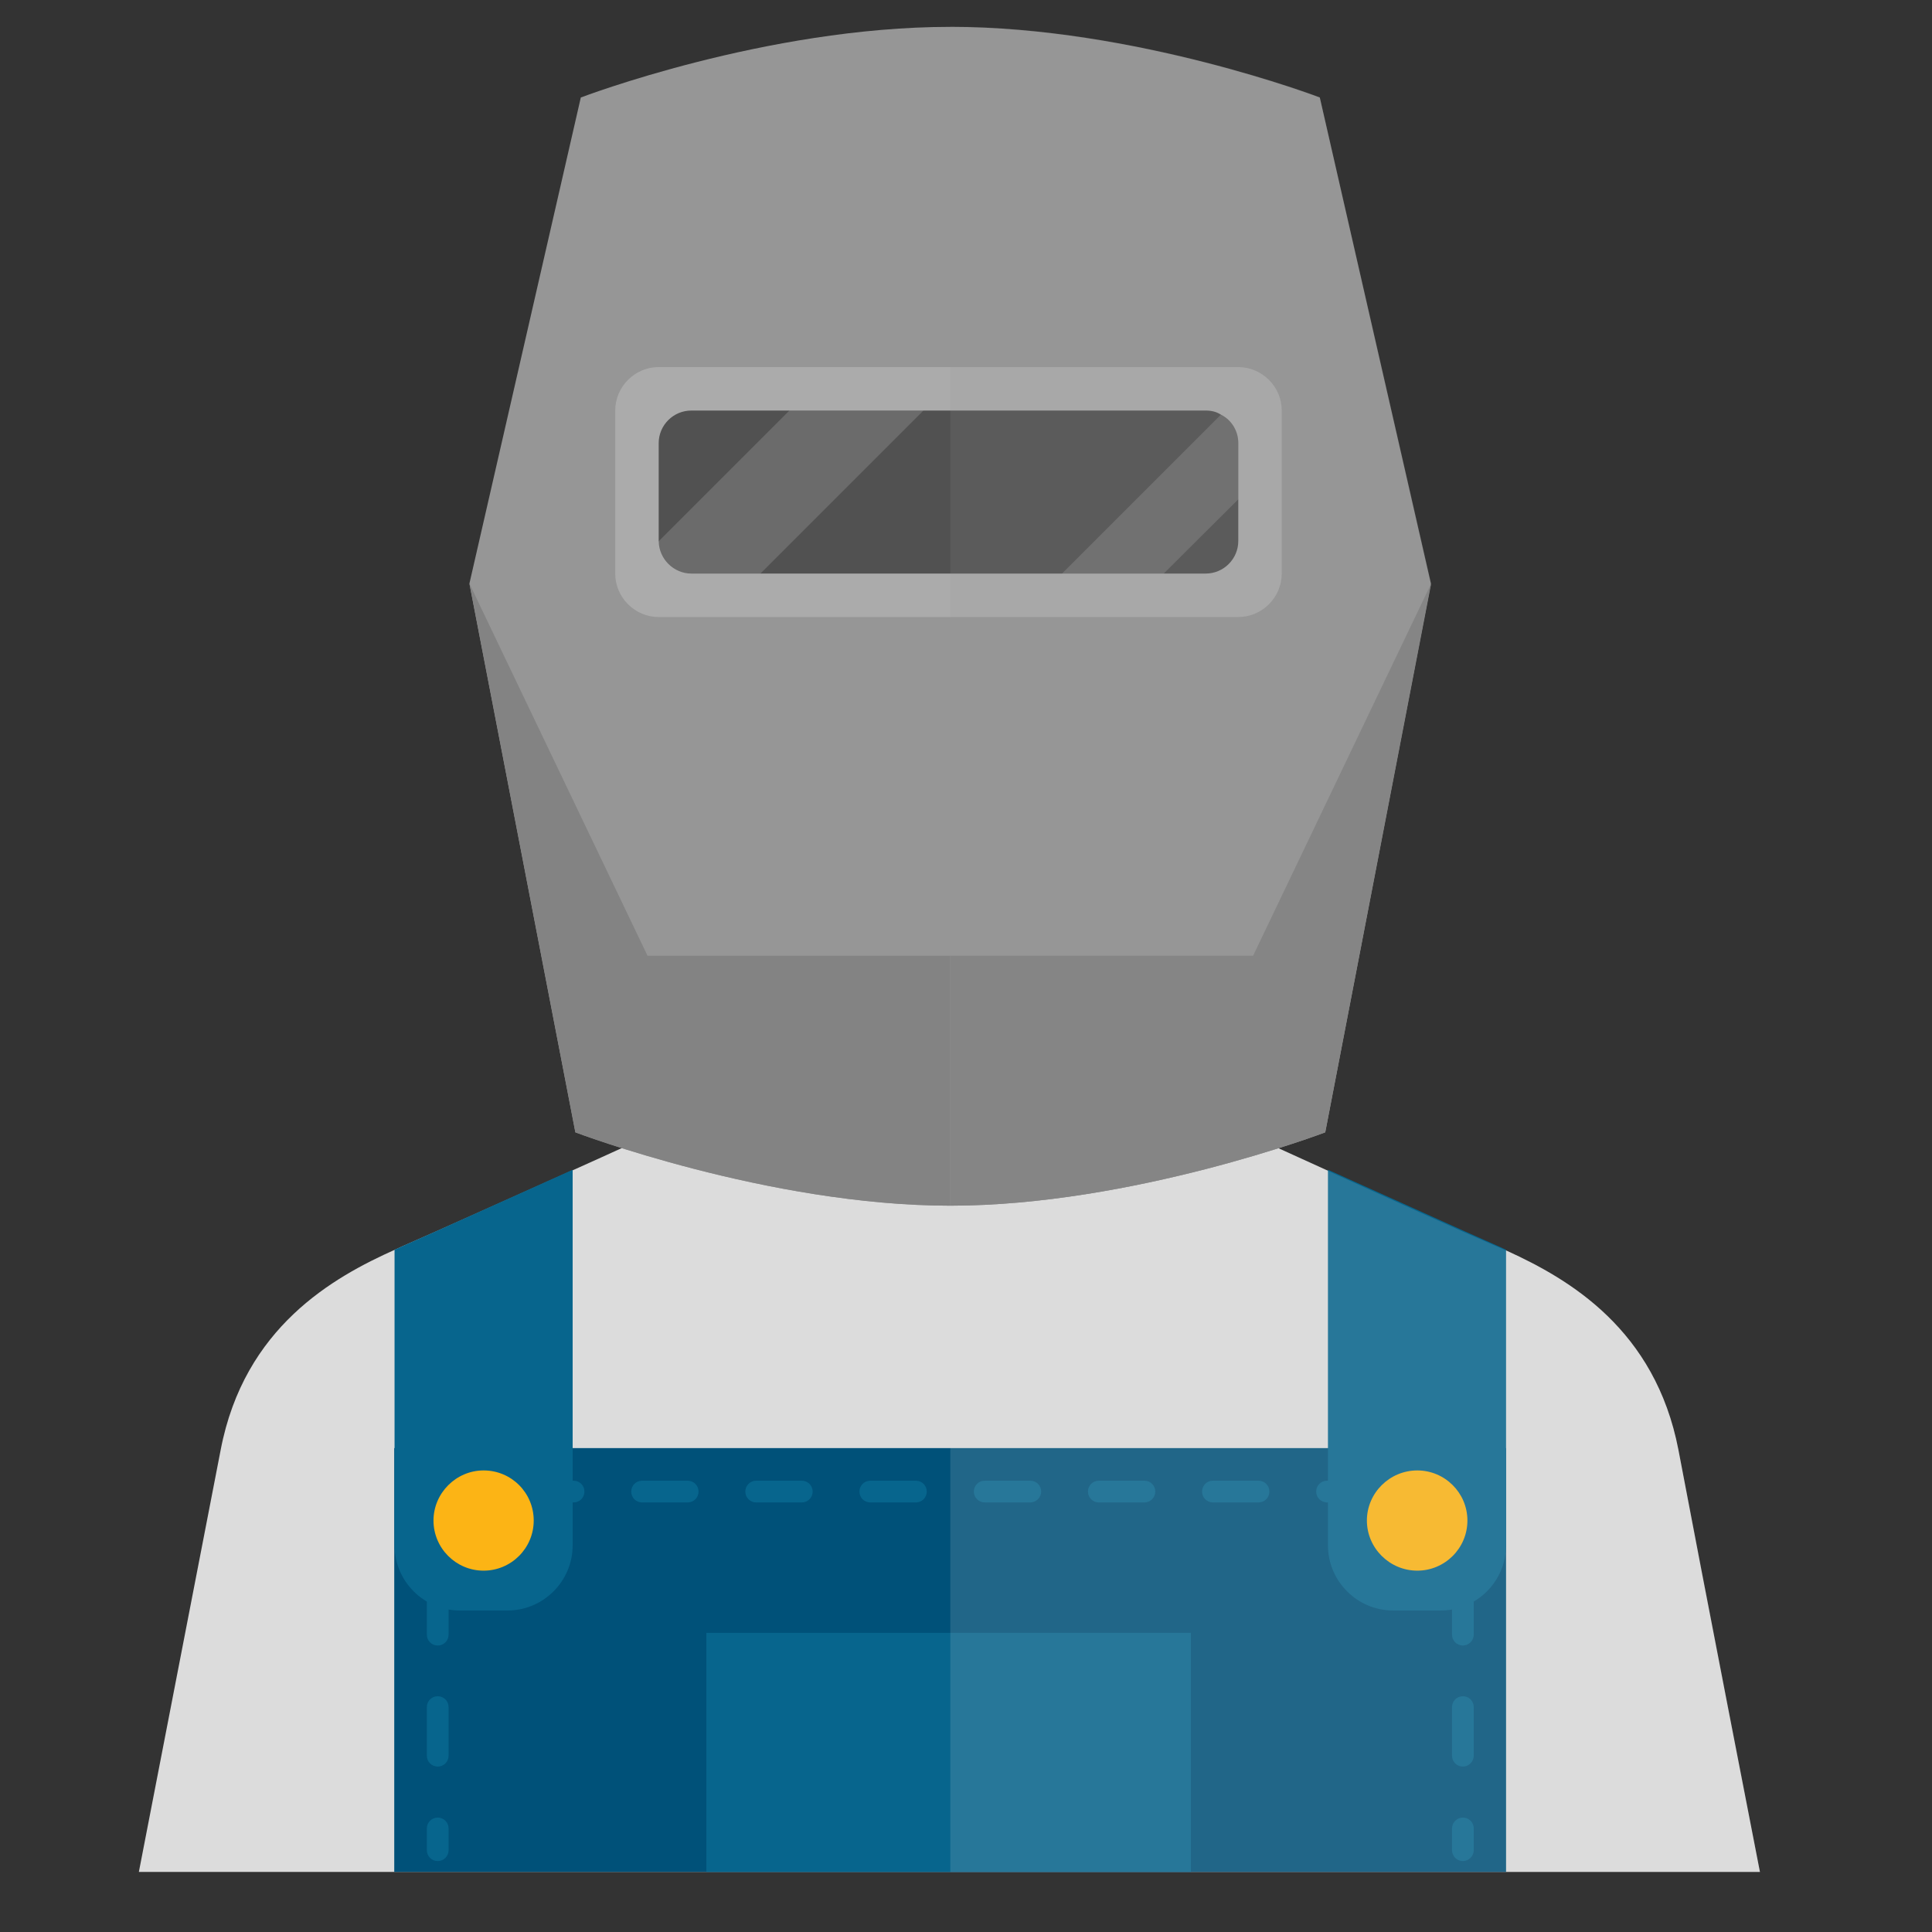 <?xml version="1.0" encoding="UTF-8"?>
<!-- Generator: Adobe Illustrator 25.2.0, SVG Export Plug-In . SVG Version: 6.00 Build 0)  -->
<svg xmlns="http://www.w3.org/2000/svg" xmlns:xlink="http://www.w3.org/1999/xlink" version="1.1" id="Layer_1" x="0px" y="0px" viewBox="0 0 64 64" style="enable-background:new 0 0 64 64;" xml:space="preserve">
<rect x="0" y="0" width="64" height="64" fill="#333333" stroke="none"/>
<style type="text/css">
	.st0{fill:#DCDCDC;}
	.st1{fill:#005179;}
	.st2{fill:#07658D;}
	.st3{fill:#FCB415;}
	.st4{opacity:0.15;fill:#DCDCDC;}
	.st5{fill:#969696;}
	.st6{fill:#ABABAB;}
	.st7{fill:#515151;}
	.st8{opacity:0.15;fill:#FFFFFF;}
	.st9{fill:#838383;}
	.st10{opacity:0.15;fill:#969696;}
</style>
<g>
	<path class="st0" d="M58.3,62.01H4.6c0,0,1.89-9.75,2.71-13.98c0.78-4.07,3.73-5.72,5.79-6.64c0.08-0.04,0.16-0.07,0.24-0.11   c1.22-0.53,3.76-1.68,5.67-2.53c1.34-0.6,2.35-1.07,2.35-1.07h20.21c0,0,1.07,0.49,2.46,1.12c1.89,0.85,4.36,1.97,5.54,2.48   c0.11,0.05,0.24,0.1,0.36,0.16c2.06,0.94,4.9,2.6,5.67,6.59C56.4,52.27,58.3,62.01,58.3,62.01z"></path>
	<rect x="13.06" y="47.97" class="st1" width="36.83" height="14.04"></rect>
	<path class="st2" d="M18.97,38.75v12.44c0,1.19-0.97,2.16-2.16,2.16h-1.58c-1.19,0-2.16-0.97-2.16-2.16v-9.79   c0.08-0.04,0.16-0.07,0.24-0.11C14.52,40.76,17.07,39.6,18.97,38.75z"></path>
	<g>
		<path class="st2" d="M14.5,61.65c-0.2,0-0.36-0.16-0.36-0.36v-0.72c0-0.2,0.16-0.36,0.36-0.36c0.2,0,0.36,0.16,0.36,0.36v0.72    C14.86,61.49,14.7,61.65,14.5,61.65z"></path>
		<path class="st2" d="M14.5,58.52c-0.2,0-0.36-0.16-0.36-0.36v-1.61c0-0.2,0.16-0.36,0.36-0.36c0.2,0,0.36,0.16,0.36,0.36v1.61    C14.86,58.36,14.7,58.52,14.5,58.52z M14.5,54.51c-0.2,0-0.36-0.16-0.36-0.36v-1.61c0-0.2,0.16-0.36,0.36-0.36    c0.2,0,0.36,0.16,0.36,0.36v1.61C14.86,54.35,14.7,54.51,14.5,54.51z"></path>
		<path class="st2" d="M14.5,50.49c-0.2,0-0.36-0.16-0.36-0.36v-1.08h1.08c0.2,0,0.36,0.16,0.36,0.36s-0.16,0.36-0.36,0.36h-0.36    v0.36C14.86,50.33,14.7,50.49,14.5,50.49z"></path>
		<path class="st2" d="M45.47,49.77h-1.51c-0.2,0-0.36-0.16-0.36-0.36s0.16-0.36,0.36-0.36h1.51c0.2,0,0.36,0.16,0.36,0.36    S45.67,49.77,45.47,49.77z M41.69,49.77h-1.51c-0.2,0-0.36-0.16-0.36-0.36s0.16-0.36,0.36-0.36h1.51c0.2,0,0.36,0.16,0.36,0.36    S41.89,49.77,41.69,49.77z M37.91,49.77h-1.51c-0.2,0-0.36-0.16-0.36-0.36s0.16-0.36,0.36-0.36h1.51c0.2,0,0.36,0.16,0.36,0.36    S38.11,49.77,37.91,49.77z M34.13,49.77h-1.51c-0.2,0-0.36-0.16-0.36-0.36s0.16-0.36,0.36-0.36h1.51c0.2,0,0.36,0.16,0.36,0.36    S34.32,49.77,34.13,49.77z M30.34,49.77h-1.51c-0.2,0-0.36-0.16-0.36-0.36s0.16-0.36,0.36-0.36h1.51c0.2,0,0.36,0.16,0.36,0.36    S30.54,49.77,30.34,49.77z M26.56,49.77h-1.51c-0.2,0-0.36-0.16-0.36-0.36s0.16-0.36,0.36-0.36h1.51c0.2,0,0.36,0.16,0.36,0.36    S26.76,49.77,26.56,49.77z M22.78,49.77h-1.51c-0.2,0-0.36-0.16-0.36-0.36s0.16-0.36,0.36-0.36h1.51c0.2,0,0.36,0.16,0.36,0.36    S22.98,49.77,22.78,49.77z M19,49.77h-1.51c-0.2,0-0.36-0.16-0.36-0.36s0.16-0.36,0.36-0.36H19c0.2,0,0.36,0.16,0.36,0.36    S19.2,49.77,19,49.77z"></path>
		<path class="st2" d="M48.46,50.49c-0.2,0-0.36-0.16-0.36-0.36v-0.36h-0.36c-0.2,0-0.36-0.16-0.36-0.36s0.16-0.36,0.36-0.36h1.08    v1.08C48.82,50.33,48.65,50.49,48.46,50.49z"></path>
		<path class="st2" d="M48.46,58.52c-0.2,0-0.36-0.16-0.36-0.36v-1.61c0-0.2,0.16-0.36,0.36-0.36c0.2,0,0.36,0.16,0.36,0.36v1.61    C48.82,58.36,48.65,58.52,48.46,58.52z M48.46,54.51c-0.2,0-0.36-0.16-0.36-0.36v-1.61c0-0.2,0.16-0.36,0.36-0.36    c0.2,0,0.36,0.16,0.36,0.36v1.61C48.82,54.35,48.65,54.51,48.46,54.51z"></path>
		<path class="st2" d="M48.46,61.65c-0.2,0-0.36-0.16-0.36-0.36v-0.72c0-0.2,0.16-0.36,0.36-0.36c0.2,0,0.36,0.16,0.36,0.36v0.72    C48.82,61.49,48.65,61.65,48.46,61.65z"></path>
	</g>
	<path class="st3" d="M17.68,50.37c0,0.92-0.75,1.66-1.66,1.66c-0.92,0-1.66-0.75-1.66-1.66s0.75-1.66,1.66-1.66   C16.94,48.71,17.68,49.45,17.68,50.37z"></path>
	<path class="st2" d="M43.99,38.75v12.44c0,1.19,0.97,2.16,2.16,2.16h1.58c1.19,0,2.16-0.97,2.16-2.16v-9.79   c-0.08-0.04-0.16-0.07-0.24-0.11C48.44,40.76,45.89,39.6,43.99,38.75z"></path>
	<path class="st3" d="M48.61,50.37c0,0.92-0.75,1.66-1.66,1.66c-0.92,0-1.67-0.75-1.67-1.66s0.75-1.66,1.67-1.66   C47.86,48.71,48.61,49.45,48.61,50.37z"></path>
	<rect x="23.4" y="54.09" class="st2" width="16.05" height="7.92"></rect>
	<path class="st4" d="M49.92,41.44c-0.12-0.06-0.25-0.11-0.36-0.16c-1.19-0.51-3.66-1.63-5.54-2.48c-1.39-0.63-2.46-1.12-2.46-1.12   H31.48v24.33H58.3c0,0-1.89-9.75-2.7-13.98C54.83,44.04,51.98,42.38,49.92,41.44z"></path>
	<path class="st5" d="M47.4,19.33L43.9,37.51c0,0-6.39,2.43-12.42,2.43c-6.03,0-12.42-2.43-12.42-2.43l-3.51-18.18l3.69-16.1   c0,0,6.12-2.34,12.24-2.34c6.12,0,12.24,2.34,12.24,2.34L47.4,19.33z"></path>
	<path class="st6" d="M21.82,20.44c-0.79,0-1.44-0.65-1.44-1.44v-5.4c0-0.79,0.65-1.44,1.44-1.44h19.2c0.79,0,1.44,0.65,1.44,1.44   V19c0,0.79-0.65,1.44-1.44,1.44H21.82z"></path>
	<path class="st7" d="M41.02,14.68v3.24c0,0.59-0.48,1.08-1.08,1.08H22.9c-0.58,0-1.07-0.48-1.08-1.06v-3.26   c0-0.6,0.49-1.08,1.08-1.08h17.04c0.19,0,0.36,0.04,0.51,0.14C40.79,13.91,41.02,14.27,41.02,14.68z"></path>
	<path class="st8" d="M30.59,13.6L25.19,19h-2.3c-0.58,0-1.07-0.48-1.08-1.06l4.34-4.34H30.59z"></path>
	<path class="st9" d="M31.48,31.66v8.28c-6.03,0-12.42-2.43-12.42-2.43l-3.51-18.18l5.9,12.33H31.48z"></path>
	<path class="st9" d="M31.48,31.66v8.28c6.03,0,12.42-2.43,12.42-2.43l3.51-18.18l-5.9,12.33H31.48z"></path>
	<path class="st8" d="M41.02,14.68v1.86L38.55,19h-3.37l5.26-5.26C40.79,13.91,41.02,14.27,41.02,14.68z"></path>
	<path class="st10" d="M43.9,37.51l3.51-18.18L43.72,3.22c0,0-6.12-2.34-12.24-2.34v39.05C37.51,39.94,43.9,37.51,43.9,37.51z"></path>
</g>
</svg>
